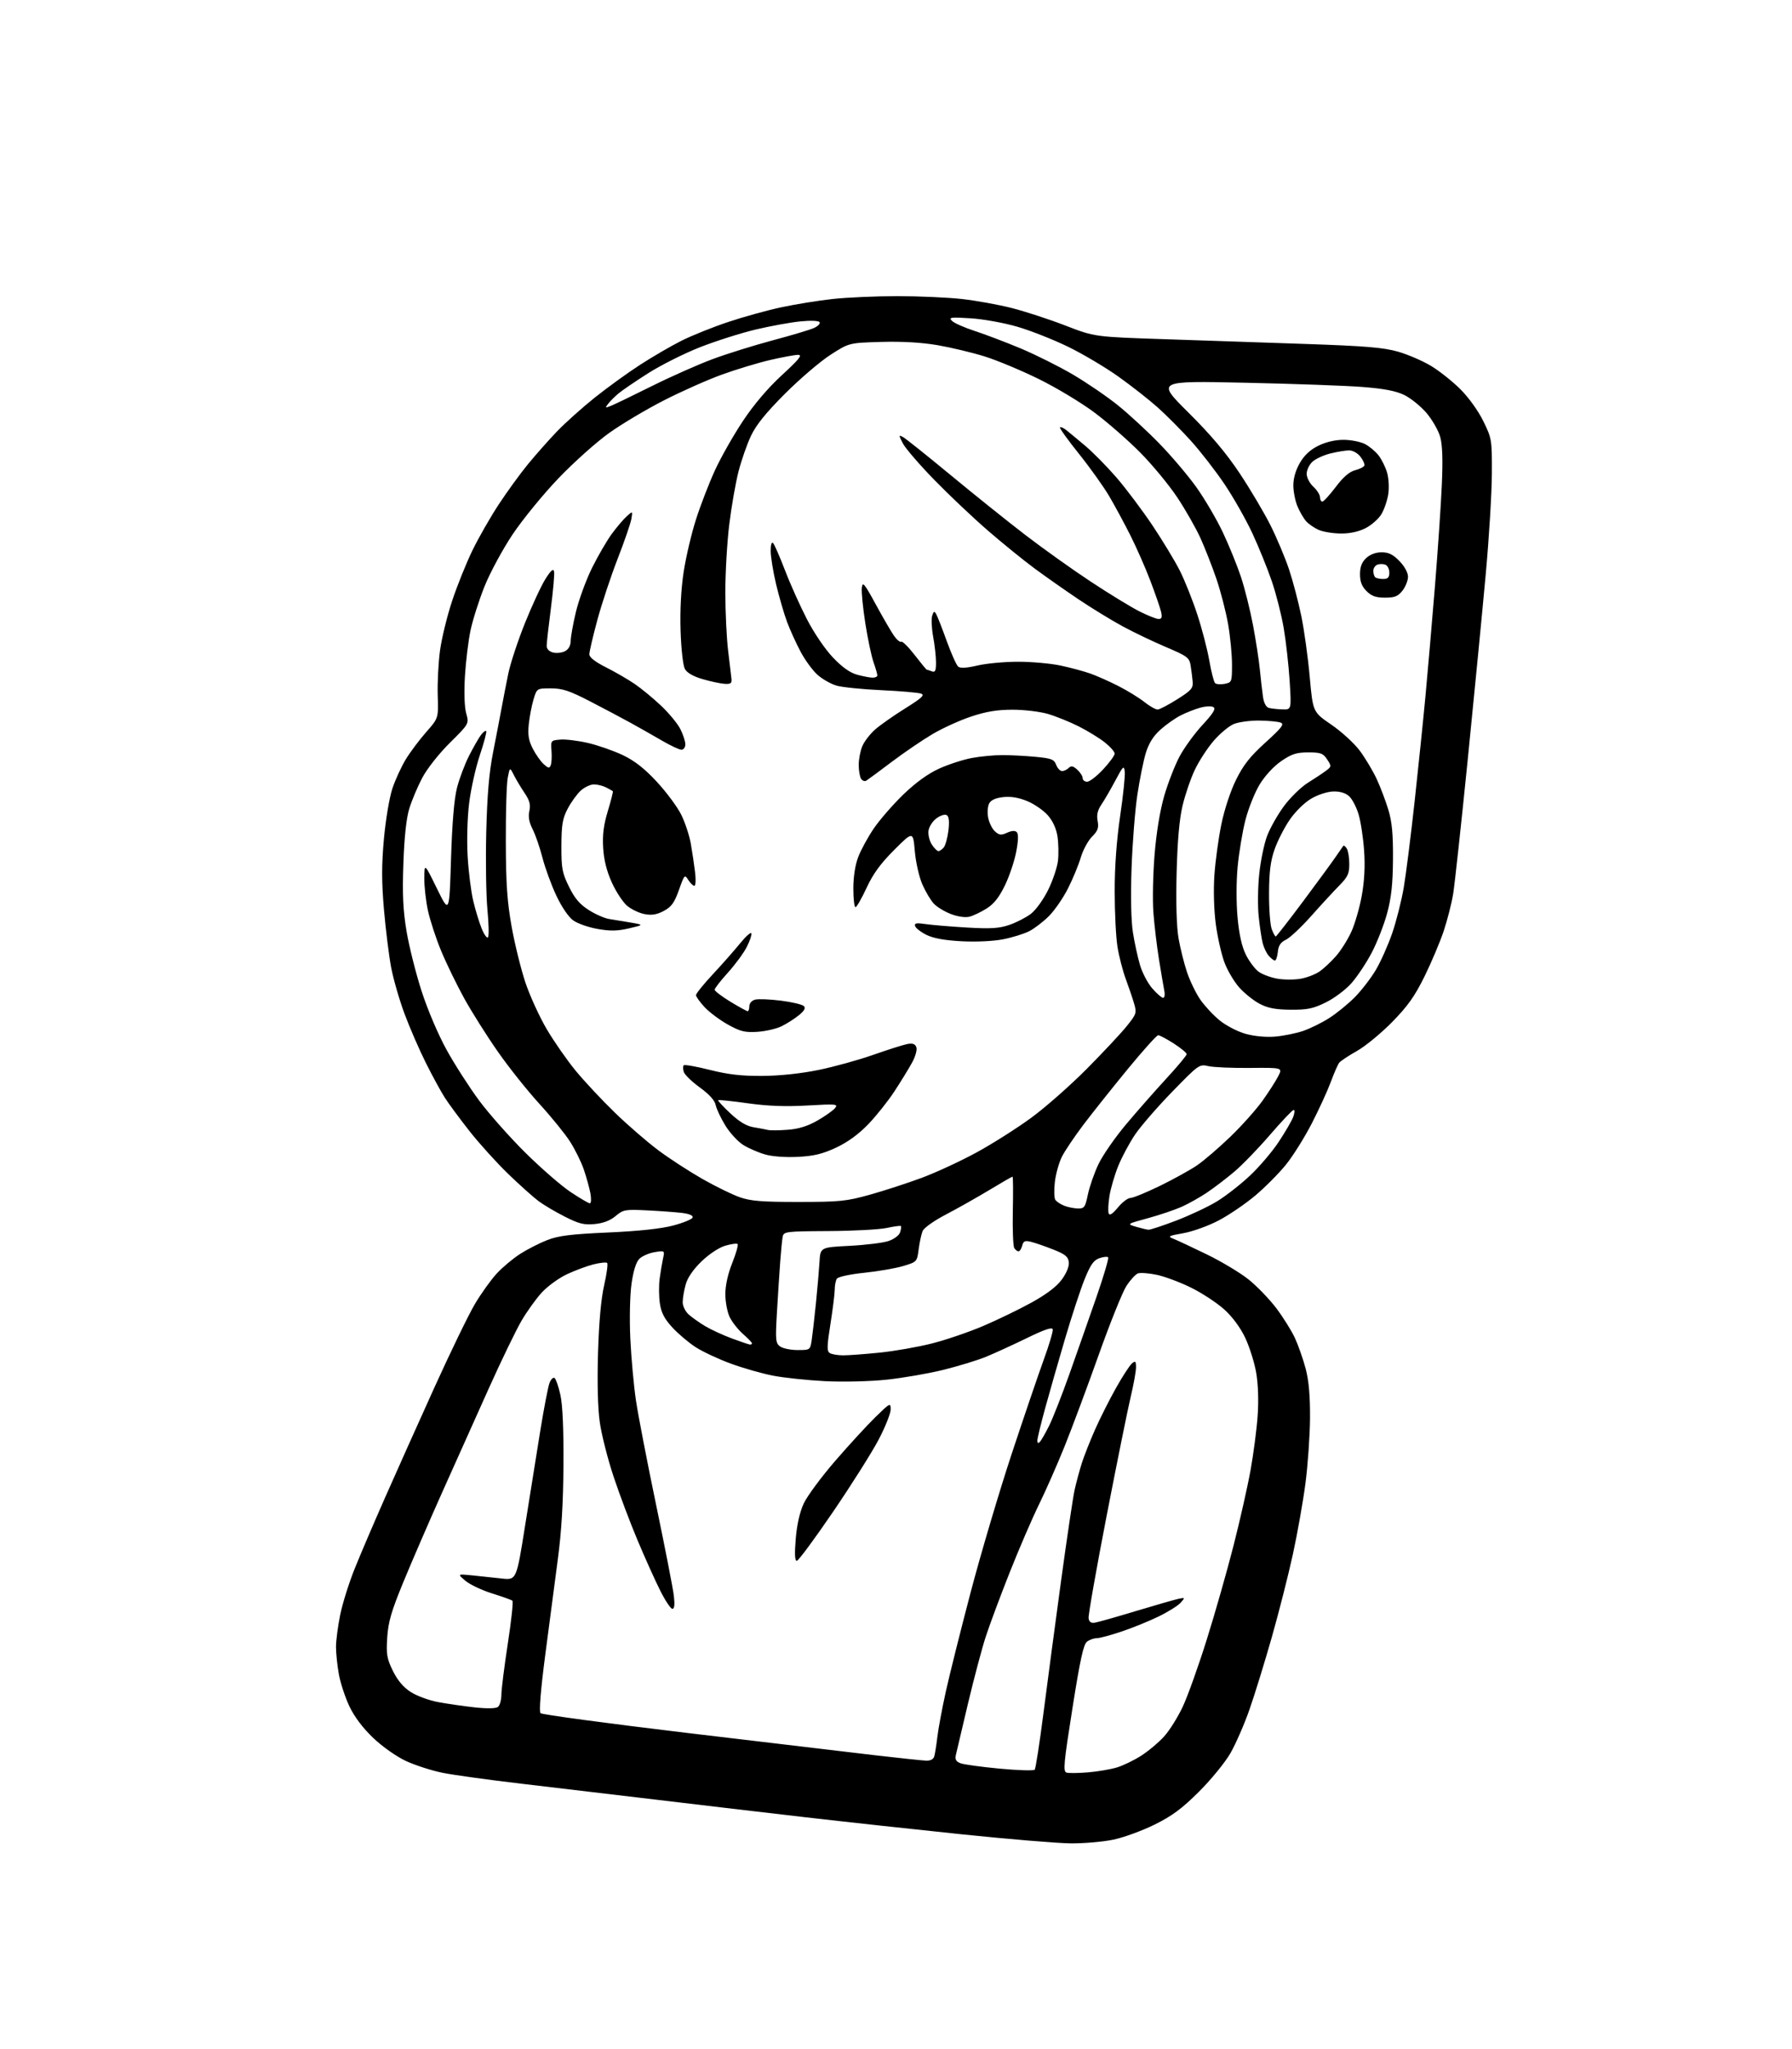 <?xml version="1.0" encoding="UTF-8" standalone="no"?>
<svg 
  version="1.1" 
  xmlns="http://www.w3.org/2000/svg" 
  xmlns:xlink="http://www.w3.org/1999/xlink" 
  xmlns:svg="http://www.w3.org/2000/svg"
  xmlns:rdf="http://www.w3.org/1999/02/22-rdf-syntax-ns#"
  xmlns:cc="http://creativecommons.org/ns#"
  xmlns:dc="http://purl.org/dc/elements/1.1/"
  viewBox="0 0 672 768"
  width="672"
  height="768"
>
<style>svg {background-color: white; }</style>"
<path stroke="none" fill="black" fill-rule="evenodd" d="M401.50,690.89C396.55,690.84 378.10,689.31 360.50,687.48C342.90,685.65 316.57,682.78 302.00,681.10C287.43,679.42 262.45,676.48 246.50,674.57C230.55,672.66 207.60,669.94 195.50,668.53C183.40,667.11 170.12,665.28 166.00,664.45C161.88,663.62 155.67,661.62 152.21,660.01C148.61,658.33 143.36,654.62 139.92,651.34C136.07,647.67 132.89,643.45 131.04,639.56C129.46,636.23 127.68,630.83 127.08,627.57C126.49,624.30 126.00,619.67 126.00,617.27C126.00,614.88 126.71,609.45 127.58,605.21C128.44,600.97 130.88,593.23 132.98,588.00C135.08,582.77 140.18,570.85 144.31,561.50C148.44,552.15 156.77,533.56 162.83,520.18C168.89,506.81 175.76,492.66 178.09,488.74C180.42,484.81 184.09,479.69 186.24,477.36C188.39,475.02 192.35,471.70 195.05,469.97C197.74,468.24 202.31,465.91 205.22,464.78C209.43,463.14 214.05,462.56 228.00,461.94C239.47,461.43 247.89,460.53 252.43,459.33C256.24,458.32 259.53,456.97 259.74,456.32C259.98,455.59 258.49,454.94 255.81,454.61C253.44,454.32 247.54,453.89 242.70,453.65C234.41,453.24 233.72,453.36 230.87,455.76C228.85,457.46 226.24,458.46 223.03,458.77C219.03,459.16 217.12,458.69 211.85,456.02C208.36,454.26 203.93,451.64 202.00,450.21C200.07,448.78 194.97,444.21 190.65,440.06C186.34,435.90 179.80,428.68 176.11,424.00C172.43,419.32 168.24,413.66 166.80,411.40C165.35,409.15 162.17,403.30 159.71,398.40C157.26,393.51 153.66,385.23 151.71,380.00C149.76,374.77 147.49,366.90 146.66,362.50C145.84,358.10 144.63,348.37 143.98,340.88C143.09,330.49 143.08,324.21 143.97,314.40C144.62,307.25 146.03,298.87 147.15,295.52C148.26,292.21 150.53,287.27 152.20,284.55C153.86,281.83 157.30,277.25 159.83,274.38C164.42,269.17 164.42,269.17 164.15,260.67C164.00,255.99 164.39,248.42 165.00,243.83C165.62,239.25 167.68,230.83 169.58,225.12C171.48,219.41 174.91,210.89 177.22,206.17C179.52,201.46 183.93,193.76 187.03,189.05C190.12,184.35 195.04,177.57 197.97,174.00C200.90,170.43 205.81,164.88 208.90,161.67C211.98,158.47 218.32,152.79 223.00,149.05C227.68,145.31 235.32,139.78 240.00,136.75C244.68,133.72 251.68,129.65 255.57,127.70C259.46,125.75 267.33,122.59 273.07,120.68C278.81,118.76 287.77,116.28 293.00,115.17C298.23,114.05 306.87,112.65 312.21,112.07C317.55,111.48 328.48,111.00 336.50,111.00C344.52,111.00 355.41,111.48 360.70,112.07C365.99,112.66 374.41,114.18 379.41,115.45C384.41,116.72 393.45,119.67 399.50,122.01C410.50,126.26 410.50,126.26 436.50,127.12C450.80,127.59 474.88,128.41 490.00,128.93C512.02,129.69 518.84,130.26 524.21,131.79C527.90,132.85 533.47,135.24 536.58,137.11C539.69,138.97 544.65,142.91 547.62,145.86C550.76,148.99 554.35,153.98 556.25,157.86C559.42,164.34 559.50,164.82 559.45,177.50C559.42,184.65 558.40,201.53 557.17,215.00C555.95,228.47 552.93,259.52 550.47,284.00C548.01,308.48 545.52,331.43 544.94,335.00C544.36,338.57 542.75,344.88 541.37,349.00C539.99,353.12 536.75,360.77 534.18,365.99C530.52,373.42 527.87,377.14 522.00,383.11C517.88,387.30 511.95,392.17 508.83,393.92C505.71,395.67 502.74,397.64 502.21,398.30C501.69,398.96 500.28,402.18 499.07,405.46C497.86,408.74 494.66,415.73 491.96,420.98C489.26,426.23 484.90,433.21 482.26,436.48C479.63,439.75 474.43,444.98 470.72,448.10C467.01,451.22 460.83,455.42 457.00,457.43C453.16,459.45 447.21,461.59 443.77,462.20C438.16,463.18 437.77,463.40 440.00,464.28C441.38,464.82 447.00,467.45 452.50,470.12C458.00,472.79 465.06,477.02 468.19,479.52C471.32,482.02 476.00,486.87 478.59,490.28C481.17,493.70 484.33,498.75 485.60,501.50C486.87,504.25 488.68,509.43 489.63,513.00C490.81,517.52 491.31,523.15 491.26,531.50C491.21,538.10 490.44,549.12 489.54,556.00C488.63,562.88 486.52,574.80 484.84,582.50C483.16,590.20 479.62,604.15 476.96,613.50C474.30,622.85 470.53,635.08 468.57,640.68C466.62,646.28 463.37,653.70 461.36,657.18C459.34,660.66 454.02,667.15 449.53,671.61C443.20,677.90 439.47,680.65 432.93,683.88C428.30,686.16 421.35,688.70 417.50,689.50C413.65,690.31 406.45,690.93 401.50,690.89zM408.00,664.28C411.57,663.98 416.42,663.16 418.77,662.46C421.12,661.76 425.26,659.76 427.97,658.02C430.68,656.28 434.54,653.04 436.55,650.81C438.57,648.58 441.72,643.55 443.55,639.63C445.39,635.71 449.44,624.40 452.54,614.50C455.65,604.60 460.16,588.78 462.56,579.35C464.97,569.92 467.85,557.17 468.96,551.00C470.07,544.84 471.27,535.65 471.62,530.58C472.02,524.88 471.81,518.73 471.06,514.43C470.40,510.62 468.53,504.72 466.92,501.33C465.08,497.48 462.12,493.50 459.04,490.73C456.33,488.29 450.76,484.64 446.67,482.62C442.58,480.60 436.79,478.43 433.79,477.80C430.79,477.17 427.61,476.94 426.71,477.28C425.82,477.62 423.91,479.69 422.46,481.88C421.01,484.07 416.33,495.68 412.06,507.68C407.79,519.68 402.03,535.12 399.26,542.00C396.49,548.88 392.15,558.72 389.62,563.88C387.08,569.05 382.13,580.52 378.62,589.38C375.10,598.25 371.06,609.10 369.63,613.50C368.20,617.90 365.22,629.15 362.99,638.50C360.77,647.85 358.73,656.52 358.45,657.77C358.08,659.46 358.52,660.24 360.23,660.88C361.48,661.34 368.09,662.25 374.92,662.89C381.76,663.53 387.65,663.70 388.01,663.28C388.38,662.85 389.86,653.27 391.31,642.00C392.76,630.73 395.72,608.45 397.90,592.50C400.08,576.55 402.36,561.25 402.96,558.50C403.57,555.75 404.78,551.25 405.64,548.50C406.51,545.75 408.77,540.03 410.65,535.79C412.53,531.55 416.07,524.53 418.52,520.18C420.96,515.83 423.65,511.71 424.48,511.01C425.78,509.94 426.00,510.16 426.00,512.49C426.00,514.00 425.12,518.89 424.05,523.36C422.97,527.84 418.91,547.92 415.01,568.00C411.12,588.08 408.06,605.40 408.22,606.50C408.41,607.87 409.13,608.40 410.50,608.19C411.60,608.03 418.57,606.06 426.00,603.81C433.43,601.57 440.62,599.51 442.00,599.22C444.43,598.72 444.45,598.77 442.73,600.71C441.76,601.80 438.05,604.12 434.50,605.85C430.95,607.58 424.69,610.13 420.59,611.50C416.50,612.88 412.30,614.00 411.26,614.00C410.23,614.00 408.60,614.57 407.65,615.27C406.31,616.25 405.07,621.89 402.17,640.23C398.89,660.94 398.61,663.99 399.96,664.38C400.81,664.62 404.43,664.58 408.00,664.28zM347.18,659.88C348.95,659.96 350.03,659.40 350.36,658.25C350.63,657.29 351.15,654.02 351.51,651.00C351.86,647.98 353.28,640.37 354.66,634.10C356.04,627.83 360.27,610.95 364.05,596.58C367.84,582.22 374.73,559.00 379.36,544.98C384.00,530.97 389.43,515.02 391.43,509.54C393.43,504.06 394.94,498.98 394.78,498.25C394.58,497.31 391.73,498.27 385.00,501.55C379.77,504.10 372.86,507.25 369.64,508.57C366.42,509.88 359.22,512.07 353.64,513.45C348.06,514.82 338.55,516.46 332.50,517.10C326.28,517.75 316.28,518.00 309.50,517.66C302.90,517.33 294.12,516.41 290.00,515.62C285.88,514.83 278.73,512.80 274.13,511.11C269.52,509.43 263.59,506.66 260.95,504.97C258.31,503.28 254.35,499.94 252.15,497.55C249.15,494.29 247.98,492.04 247.45,488.51C247.06,485.92 247.03,481.71 247.38,479.15C247.73,476.59 248.30,473.19 248.65,471.60C249.29,468.71 249.27,468.69 245.46,469.31C243.35,469.66 240.78,470.78 239.75,471.81C238.54,473.02 237.51,476.28 236.83,481.09C236.22,485.32 236.03,494.16 236.37,501.69C236.71,508.94 237.67,519.47 238.51,525.08C239.36,530.70 242.76,548.30 246.08,564.21C249.39,580.11 252.37,595.34 252.69,598.06C253.09,601.40 252.91,603.00 252.15,603.00C251.53,603.00 249.48,599.94 247.60,596.19C245.71,592.45 241.88,583.95 239.09,577.31C236.29,570.66 232.23,559.89 230.07,553.36C227.90,546.84 225.59,537.74 224.93,533.14C224.17,527.82 223.93,518.34 224.26,507.14C224.60,495.63 225.39,486.80 226.55,481.74C227.52,477.47 228.03,473.70 227.69,473.36C227.35,473.02 225.03,473.26 222.53,473.89C220.03,474.52 215.53,476.20 212.53,477.62C209.53,479.04 205.33,482.09 203.20,484.40C201.08,486.70 197.65,491.47 195.58,494.99C193.52,498.52 187.97,509.97 183.26,520.45C178.54,530.93 170.66,548.50 165.74,559.50C160.82,570.50 154.29,585.58 151.24,593.00C146.75,603.89 145.59,607.90 145.21,613.72C144.80,620.03 145.07,621.62 147.32,626.22C149.06,629.77 151.24,632.37 153.99,634.14C156.23,635.60 160.87,637.31 164.29,637.94C167.70,638.58 173.88,639.47 178.00,639.92C182.71,640.43 185.97,640.36 186.75,639.74C187.44,639.20 188.01,637.12 188.02,635.13C188.04,633.13 189.12,624.52 190.43,616.00C191.75,607.48 192.52,600.25 192.16,599.95C191.80,599.64 188.35,598.41 184.50,597.20C180.65,596.00 176.15,593.86 174.50,592.45C171.50,589.89 171.50,589.89 177.00,590.44C180.03,590.75 185.01,591.28 188.08,591.62C193.67,592.25 193.67,592.25 196.90,571.87C198.67,560.67 201.25,544.60 202.62,536.16C203.99,527.73 205.54,519.71 206.06,518.35C206.57,516.99 207.42,516.14 207.93,516.46C208.44,516.77 209.44,519.61 210.14,522.77C210.98,526.52 211.38,535.59 211.30,549.00C211.21,563.25 210.57,574.07 209.17,584.50C208.07,592.75 205.95,608.87 204.46,620.33C202.75,633.46 202.10,641.50 202.70,642.10C203.22,642.62 227.92,645.95 257.57,649.49C287.23,653.03 318.93,656.79 328.00,657.85C337.07,658.90 345.71,659.82 347.18,659.88zM298.80,585.00C298.05,585.00 297.93,582.43 298.40,576.75C298.84,571.45 299.91,566.71 301.40,563.50C302.68,560.75 308.00,553.55 313.24,547.50C318.47,541.45 325.29,534.04 328.38,531.03C333.79,525.77 334.00,525.67 334.00,528.26C334.00,529.74 331.99,534.80 329.52,539.51C327.06,544.21 319.39,556.37 312.46,566.53C305.54,576.69 299.39,585.00 298.80,585.00zM389.93,540.45C390.44,539.93 392.01,537.20 393.41,534.39C394.82,531.57 398.26,522.80 401.07,514.89C403.88,506.97 408.41,494.04 411.16,486.15C413.90,478.26 415.88,471.54 415.55,471.22C415.23,470.89 413.74,471.06 412.24,471.58C410.11,472.33 408.90,474.06 406.70,479.52C405.15,483.36 401.83,493.48 399.32,502.00C396.81,510.52 393.46,522.23 391.88,528.00C390.30,533.77 389.00,539.15 389.00,539.95C389.00,540.86 389.35,541.04 389.93,540.45zM316.14,507.98C318.15,507.99 324.35,507.53 329.92,506.96C335.50,506.39 344.31,504.84 349.51,503.52C354.71,502.20 363.36,499.25 368.73,496.96C374.11,494.67 382.28,490.70 386.91,488.15C392.51,485.05 396.28,482.18 398.20,479.54C399.99,477.08 400.98,474.61 400.80,473.04C400.56,470.99 399.44,470.08 395.00,468.33C391.98,467.13 388.23,465.84 386.69,465.45C384.35,464.87 383.78,465.11 383.32,466.88C383.02,468.04 382.40,469.00 381.94,469.00C381.49,469.00 380.77,468.44 380.34,467.75C379.91,467.06 379.67,460.76 379.81,453.75C379.96,446.74 379.91,441.00 379.70,441.00C379.49,441.00 375.53,443.28 370.91,446.07C366.28,448.85 358.97,452.98 354.66,455.23C350.21,457.55 346.44,460.23 345.97,461.41C345.50,462.56 344.84,465.63 344.50,468.23C343.89,472.92 343.84,472.97 338.69,474.51C335.84,475.36 329.25,476.50 324.05,477.04C318.64,477.60 314.27,478.56 313.82,479.26C313.38,479.94 313.02,481.80 313.02,483.38C313.01,484.97 312.28,490.76 311.41,496.27C310.09,504.59 310.04,506.41 311.16,507.12C311.90,507.59 314.14,507.98 316.14,507.98zM299.10,506.00C303.79,506.00 303.83,505.97 304.39,502.25C304.70,500.19 305.41,494.00 305.97,488.50C306.53,483.00 307.13,476.02 307.31,473.00C307.63,467.50 307.63,467.50 318.57,466.94C324.58,466.63 331.17,465.82 333.20,465.13C335.32,464.41 337.18,463.01 337.54,461.86C337.90,460.76 338.03,459.70 337.84,459.51C337.65,459.32 335.25,459.65 332.50,460.24C329.75,460.83 319.94,461.35 310.71,461.40C294.75,461.49 293.89,461.60 293.51,463.50C293.29,464.60 292.87,468.88 292.57,473.00C292.27,477.12 291.72,485.63 291.35,491.90C290.75,502.28 290.85,503.42 292.54,504.65C293.55,505.39 296.51,506.00 299.10,506.00zM281.25,503.95C281.66,503.98 282.00,503.76 282.00,503.47C282.00,503.18 280.47,501.60 278.61,499.96C276.75,498.33 274.50,495.46 273.61,493.59C272.72,491.73 272.00,487.87 272.00,485.02C272.00,481.78 272.97,477.41 274.60,473.35C276.02,469.78 276.93,466.59 276.60,466.27C276.28,465.95 274.18,466.23 271.94,466.90C269.56,467.61 265.86,470.07 263.03,472.81C259.90,475.85 257.81,478.91 257.11,481.50C256.50,483.70 256.01,486.66 256.01,488.08C256.00,489.49 257.01,491.56 258.25,492.66C259.49,493.77 262.27,495.73 264.42,497.03C266.58,498.32 271.08,500.39 274.42,501.64C277.77,502.88 280.84,503.92 281.25,503.95zM430.66,460.91C431.30,460.96 436.00,459.41 441.09,457.47C446.18,455.52 453.02,452.31 456.29,450.32C459.56,448.34 465.10,444.03 468.61,440.74C472.13,437.46 477.00,431.76 479.45,428.07C481.90,424.38 484.37,420.16 484.93,418.68C485.49,417.21 485.58,416.00 485.12,416.00C484.67,416.00 480.67,420.21 476.24,425.35C471.81,430.49 465.78,436.71 462.84,439.18C459.90,441.66 455.35,445.13 452.72,446.91C450.09,448.69 445.81,451.10 443.22,452.27C440.62,453.43 434.90,455.37 430.50,456.57C422.50,458.75 422.50,458.75 426.00,459.79C427.93,460.35 430.02,460.86 430.66,460.91zM419.21,452.57C420.82,450.61 422.93,449.00 423.90,449.00C424.86,449.00 429.81,446.97 434.90,444.50C439.98,442.02 446.25,438.56 448.82,436.82C451.40,435.07 457.04,430.23 461.36,426.07C465.68,421.91 471.13,415.80 473.48,412.50C475.83,409.20 478.47,405.07 479.36,403.32C480.98,400.15 480.98,400.15 468.74,400.26C462.01,400.33 454.97,400.02 453.10,399.58C449.78,398.79 449.49,399.00 439.60,409.16C434.05,414.87 427.76,422.11 425.64,425.25C423.52,428.39 420.67,433.71 419.32,437.06C417.96,440.42 416.49,445.48 416.04,448.30C415.60,451.13 415.46,454.04 415.75,454.78C416.10,455.71 417.20,455.00 419.21,452.57zM404.18,452.94C406.62,452.99 406.95,452.53 407.96,447.69C408.57,444.76 410.34,439.67 411.90,436.38C413.46,433.08 418.11,426.36 422.25,421.44C426.38,416.52 433.19,408.78 437.38,404.24C441.57,399.70 445.00,395.59 445.00,395.10C445.00,394.61 442.82,392.81 440.16,391.10C437.50,389.40 434.87,388.00 434.32,388.00C433.77,388.00 428.61,393.74 422.85,400.75C417.09,407.76 409.65,417.10 406.32,421.50C402.99,425.90 399.35,431.30 398.23,433.51C397.12,435.72 395.92,439.99 395.57,443.01C395.22,446.03 395.30,449.04 395.75,449.70C396.19,450.36 397.67,451.34 399.03,451.89C400.39,452.43 402.71,452.90 404.18,452.94zM221.20,451.00C221.69,451.00 221.78,449.31 221.40,447.25C221.01,445.19 219.90,441.17 218.93,438.33C217.96,435.48 215.62,430.76 213.74,427.83C211.86,424.90 206.69,418.54 202.25,413.69C197.82,408.85 190.82,400.08 186.71,394.19C182.59,388.31 176.92,379.32 174.09,374.21C171.27,369.09 167.35,361.04 165.40,356.32C163.44,351.59 161.21,344.74 160.44,341.11C159.67,337.47 159.07,332.02 159.11,329.00C159.18,323.50 159.18,323.50 163.84,333.00C168.50,342.50 168.50,342.50 169.13,322.00C169.56,308.36 170.31,299.41 171.38,295.24C172.26,291.80 174.30,286.40 175.91,283.24C177.52,280.08 179.51,276.60 180.34,275.50C181.16,274.40 182.05,273.73 182.32,274.00C182.59,274.28 181.52,278.33 179.95,283.00C178.38,287.68 176.57,295.78 175.93,301.00C175.25,306.50 175.02,314.92 175.37,321.00C175.71,326.77 176.65,334.26 177.46,337.63C178.26,341.00 179.67,345.65 180.60,347.95C181.52,350.25 182.60,351.76 182.99,351.32C183.39,350.87 183.30,346.23 182.79,341.00C182.28,335.77 182.08,322.73 182.34,312.00C182.69,297.98 183.41,289.55 184.90,282.00C186.04,276.23 187.46,268.80 188.07,265.50C188.67,262.20 189.82,256.35 190.60,252.50C191.39,248.65 194.23,240.06 196.91,233.40C199.59,226.75 203.05,219.32 204.60,216.90C206.66,213.68 207.51,212.96 207.78,214.24C207.98,215.19 207.43,221.42 206.57,228.08C205.71,234.74 205.00,241.03 205.00,242.07C205.00,243.23 205.93,244.19 207.41,244.57C208.73,244.90 210.76,244.67 211.91,244.05C213.24,243.34 214.00,241.94 214.01,240.21C214.01,238.72 214.90,233.81 215.98,229.29C217.07,224.77 219.77,217.40 221.98,212.91C224.20,208.42 227.55,202.66 229.42,200.10C231.30,197.55 233.83,194.57 235.05,193.48C237.27,191.50 237.27,191.50 236.76,194.50C236.48,196.15 234.16,202.90 231.59,209.50C229.03,216.10 225.60,226.45 223.97,232.50C222.34,238.55 221.00,244.28 221.00,245.24C221.00,246.36 223.19,248.07 227.25,250.12C230.69,251.85 235.53,254.65 238.00,256.34C240.47,258.02 244.91,261.67 247.85,264.45C250.80,267.22 254.06,271.16 255.10,273.20C256.15,275.25 257.00,277.84 257.00,278.96C257.00,280.08 256.35,281.00 255.55,281.00C254.76,281.00 251.50,279.48 248.30,277.62C245.11,275.76 239.80,272.75 236.50,270.93C233.20,269.11 226.30,265.46 221.17,262.81C213.49,258.86 210.90,258.00 206.57,258.00C201.32,258.00 201.32,258.00 200.07,262.16C199.38,264.45 198.58,268.64 198.29,271.47C197.88,275.41 198.23,277.53 199.77,280.56C200.88,282.72 202.73,285.35 203.87,286.39C205.66,288.00 206.04,288.05 206.54,286.76C206.86,285.93 206.98,283.51 206.81,281.38C206.51,277.58 206.57,277.49 210.12,277.20C212.11,277.03 216.79,277.60 220.52,278.47C224.25,279.33 230.12,281.39 233.57,283.03C238.06,285.18 241.69,288.03 246.39,293.10C249.99,296.99 254.09,302.54 255.50,305.42C256.91,308.30 258.50,313.10 259.03,316.08C259.56,319.06 260.28,323.86 260.63,326.75C260.99,329.67 260.88,332.00 260.38,332.00C259.89,332.00 258.86,331.01 258.10,329.79C256.78,327.67 256.63,327.82 254.61,333.54C252.90,338.35 251.81,339.87 248.95,341.40C246.34,342.80 244.44,343.12 241.73,342.61C239.71,342.23 236.77,340.83 235.18,339.50C233.60,338.17 231.02,334.25 229.45,330.79C227.51,326.51 226.46,322.36 226.19,317.79C225.89,312.85 226.35,309.21 227.95,303.94C229.14,300.01 229.98,296.67 229.81,296.53C229.64,296.39 228.52,295.76 227.32,295.14C226.11,294.51 224.04,294.00 222.71,294.00C221.38,294.00 219.14,295.07 217.73,296.37C216.32,297.68 214.13,300.72 212.87,303.12C210.95,306.78 210.56,309.07 210.53,317.00C210.50,325.48 210.81,327.13 213.37,332.35C215.51,336.71 217.40,338.93 220.80,341.09C223.30,342.68 226.74,344.19 228.43,344.44C230.12,344.70 233.75,345.30 236.50,345.77C241.50,346.63 241.50,346.63 235.88,347.95C231.56,348.96 228.84,349.01 224.10,348.17C220.71,347.58 216.60,346.14 214.97,344.98C213.21,343.73 210.64,339.96 208.63,335.69C206.76,331.73 204.43,325.35 203.43,321.50C202.44,317.65 200.78,312.83 199.73,310.78C198.41,308.19 198.03,306.12 198.51,303.97C199.03,301.58 198.62,300.03 196.70,297.19C195.33,295.16 193.53,292.15 192.70,290.50C191.18,287.50 191.18,287.50 190.40,291.50C189.97,293.70 189.64,304.50 189.68,315.50C189.73,331.31 190.19,337.99 191.87,347.36C193.04,353.88 195.37,363.28 197.03,368.26C198.70,373.24 202.29,381.08 205.00,385.69C207.71,390.30 212.60,397.32 215.86,401.29C219.12,405.26 225.77,412.36 230.64,417.08C235.51,421.80 242.88,428.16 247.00,431.22C251.12,434.29 258.51,439.08 263.41,441.87C268.31,444.66 274.61,447.75 277.41,448.72C281.52,450.16 285.77,450.50 299.50,450.49C314.89,450.48 317.42,450.23 326.18,447.78C331.51,446.30 340.28,443.44 345.68,441.44C351.08,439.43 360.41,435.11 366.42,431.82C372.43,428.53 381.65,422.67 386.92,418.79C392.19,414.91 401.46,406.73 407.53,400.62C413.60,394.50 420.32,387.33 422.47,384.67C426.16,380.10 426.31,379.64 425.30,376.17C424.71,374.15 423.29,369.98 422.16,366.91C421.02,363.84 419.63,358.44 419.06,354.91C418.48,351.38 418.01,342.03 418.01,334.13C418.00,324.76 418.72,314.91 420.06,305.82C421.19,298.16 421.97,290.67 421.79,289.19C421.49,286.76 421.15,287.09 418.28,292.50C416.53,295.80 414.18,299.85 413.06,301.50C411.59,303.66 411.18,305.39 411.61,307.69C412.09,310.29 411.69,311.40 409.51,313.59C408.02,315.07 406.13,318.58 405.29,321.39C404.46,324.20 402.30,329.42 400.49,333.00C398.68,336.57 395.47,341.23 393.35,343.35C391.23,345.46 387.91,348.01 385.98,349.00C384.04,350.00 379.64,351.36 376.20,352.04C372.55,352.76 366.07,353.07 360.61,352.78C354.27,352.45 350.04,351.68 347.44,350.40C345.33,349.35 343.41,347.87 343.17,347.10C342.82,345.98 343.62,345.83 347.12,346.35C349.53,346.70 356.50,347.28 362.60,347.64C371.52,348.16 374.64,347.97 378.49,346.66C381.12,345.76 384.76,343.89 386.58,342.51C388.42,341.10 391.28,337.15 393.06,333.53C394.81,329.98 396.46,325.06 396.74,322.60C397.02,320.14 396.94,316.05 396.56,313.52C396.11,310.56 394.82,307.73 392.94,305.58C391.33,303.75 387.87,301.36 385.26,300.27C382.05,298.94 379.11,298.44 376.23,298.75C373.38,299.06 371.62,299.85 370.94,301.12C370.37,302.17 370.20,304.57 370.56,306.45C370.91,308.33 372.06,310.65 373.10,311.59C374.70,313.04 375.43,313.13 377.66,312.11C379.40,311.31 380.64,311.24 381.29,311.89C381.95,312.55 381.88,315.03 381.09,319.19C380.44,322.66 378.54,328.33 376.87,331.79C374.70,336.28 372.74,338.77 370.00,340.50C367.89,341.83 364.98,343.22 363.54,343.58C361.97,343.97 359.17,343.57 356.61,342.59C354.24,341.69 351.36,339.94 350.20,338.71C349.04,337.48 347.11,334.25 345.91,331.54C344.69,328.78 343.43,323.26 343.06,319.05C342.39,311.50 342.39,311.50 335.35,318.53C330.19,323.68 327.41,327.49 324.96,332.78C323.12,336.75 321.25,340.00 320.81,340.00C320.36,340.00 320.00,336.85 320.00,333.01C320.00,328.66 320.69,324.20 321.83,321.21C322.84,318.56 325.48,313.72 327.71,310.45C329.95,307.18 334.95,301.45 338.82,297.71C343.46,293.26 348.05,289.94 352.21,288.06C355.70,286.48 361.21,284.69 364.46,284.09C367.71,283.49 372.87,283.00 375.93,283.01C379.00,283.01 384.57,283.30 388.33,283.66C394.29,284.22 395.28,284.61 396.06,286.65C396.55,287.94 397.55,289.00 398.28,289.00C399.00,289.00 400.13,288.47 400.78,287.82C401.68,286.92 402.43,287.07 403.98,288.48C405.09,289.49 406.00,290.92 406.00,291.65C406.00,292.39 406.76,293.00 407.68,293.00C408.60,293.00 411.30,290.91 413.68,288.36C416.06,285.81 418.00,283.15 418.00,282.45C418.00,281.74 416.31,279.84 414.25,278.21C412.19,276.59 407.80,273.90 404.50,272.24C401.20,270.58 396.06,268.50 393.07,267.61C390.08,266.72 384.09,266.00 379.74,266.00C373.95,266.00 369.82,266.68 364.18,268.56C359.95,269.96 353.42,272.93 349.66,275.16C345.90,277.38 339.04,282.05 334.41,285.54C329.79,289.03 325.50,292.19 324.89,292.57C324.28,292.95 323.38,292.64 322.90,291.88C322.42,291.12 322.02,288.80 322.02,286.72C322.01,284.64 322.61,281.48 323.35,279.70C324.09,277.92 326.27,275.09 328.19,273.40C330.11,271.72 335.19,268.16 339.47,265.49C345.71,261.60 346.88,260.50 345.38,259.96C344.34,259.59 337.65,259.02 330.50,258.68C323.35,258.35 315.80,257.58 313.72,256.98C311.65,256.38 308.45,254.58 306.63,252.98C304.81,251.38 301.93,247.47 300.24,244.29C298.54,241.10 296.23,236.03 295.11,233.00C293.99,229.97 292.16,223.68 291.04,219.00C289.93,214.32 289.01,208.72 289.01,206.55C289.00,204.15 289.36,202.97 289.91,203.55C290.41,204.07 292.43,208.69 294.40,213.81C296.36,218.94 300.06,227.16 302.61,232.10C305.26,237.24 309.43,243.37 312.37,246.45C315.86,250.11 318.78,252.17 321.50,252.90C323.70,253.50 326.29,253.99 327.25,253.99C328.21,254.00 329.00,253.61 329.00,253.13C329.00,252.64 328.36,250.43 327.58,248.21C326.79,245.99 325.41,239.44 324.50,233.66C323.60,227.88 323.00,221.88 323.18,220.32C323.46,217.84 324.09,218.59 328.40,226.50C331.10,231.45 334.17,236.74 335.23,238.26C336.29,239.78 337.52,240.80 337.96,240.52C338.41,240.25 340.68,242.49 343.01,245.51C345.34,248.53 347.38,251.00 347.54,251.00C347.70,251.00 348.55,251.27 349.42,251.61C350.69,252.10 351.00,251.46 351.00,248.29C351.00,246.13 350.52,241.79 349.94,238.65C349.36,235.51 349.19,231.98 349.56,230.80C350.12,229.04 350.38,228.94 351.08,230.18C351.55,231.01 353.32,235.56 355.03,240.28C356.74,245.01 358.68,249.32 359.33,249.86C360.12,250.52 362.53,250.38 366.51,249.44C369.81,248.67 376.63,248.02 381.68,248.02C386.74,248.01 393.94,248.65 397.68,249.44C401.43,250.24 406.47,251.59 408.88,252.45C411.29,253.30 416.01,255.40 419.37,257.11C422.73,258.82 427.13,261.52 429.14,263.11C431.14,264.70 433.40,265.97 434.14,265.93C434.89,265.89 438.20,264.15 441.50,262.07C446.79,258.73 447.47,257.94 447.24,255.39C447.10,253.80 446.75,251.09 446.47,249.36C446.00,246.49 445.19,245.89 437.22,242.51C432.43,240.48 425.12,236.98 421.00,234.75C416.88,232.52 409.45,227.98 404.50,224.66C399.55,221.34 392.15,216.15 388.06,213.13C383.96,210.11 376.09,203.73 370.56,198.95C365.03,194.17 355.95,185.59 350.38,179.88C344.82,174.17 339.51,168.01 338.57,166.18C336.95,163.01 336.96,162.91 338.69,163.85C339.69,164.40 347.65,170.76 356.40,177.99C365.14,185.22 377.74,195.32 384.40,200.43C391.05,205.54 402.12,213.44 409.00,217.97C415.88,222.51 424.07,227.52 427.22,229.11C430.37,230.70 433.64,232.00 434.49,232.00C435.67,232.00 435.88,231.34 435.39,229.25C435.03,227.74 433.23,222.53 431.38,217.68C429.54,212.83 426.17,205.18 423.90,200.68C421.64,196.18 418.07,189.57 415.97,186.00C413.87,182.43 408.75,175.26 404.59,170.07C400.43,164.88 397.23,160.43 397.49,160.18C397.74,159.92 398.75,160.34 399.73,161.10C400.70,161.87 403.91,164.52 406.86,167.00C409.81,169.47 415.13,174.88 418.70,179.00C422.26,183.12 428.31,191.18 432.15,196.89C435.98,202.61 440.61,210.26 442.44,213.89C444.27,217.53 447.20,224.86 448.95,230.19C450.71,235.52 452.74,243.33 453.48,247.54C454.21,251.76 455.19,255.58 455.65,256.03C456.12,256.48 457.74,256.60 459.25,256.31C461.93,255.78 462.00,255.58 462.00,249.01C462.00,245.30 461.34,238.49 460.53,233.88C459.72,229.27 457.76,221.68 456.17,217.00C454.57,212.32 451.86,205.40 450.14,201.61C448.41,197.82 444.50,190.97 441.45,186.39C438.40,181.80 432.21,174.31 427.70,169.73C423.19,165.16 415.45,158.39 410.50,154.68C405.55,150.96 396.10,145.28 389.50,142.04C382.90,138.80 373.74,134.98 369.14,133.56C364.54,132.13 356.66,130.25 351.64,129.38C345.62,128.35 338.39,127.93 330.45,128.15C318.40,128.50 318.40,128.50 311.45,132.97C307.63,135.42 299.97,141.97 294.42,147.51C287.27,154.66 283.55,159.25 281.62,163.34C280.12,166.51 278.01,172.55 276.93,176.77C275.85,180.98 274.30,189.83 273.49,196.43C272.67,203.04 272.00,214.53 272.00,221.97C272.00,229.41 272.48,239.32 273.06,244.00C273.64,248.68 274.20,253.40 274.31,254.50C274.46,256.11 273.95,256.46 271.69,256.30C270.14,256.20 266.44,255.40 263.46,254.53C259.95,253.51 257.62,252.17 256.83,250.73C256.14,249.47 255.44,243.28 255.22,236.50C254.97,228.81 255.38,220.88 256.36,214.43C257.20,208.89 259.29,199.99 261.00,194.67C262.70,189.34 265.91,181.05 268.12,176.24C270.33,171.43 275.03,163.15 278.57,157.83C282.71,151.60 287.93,145.46 293.24,140.58C299.74,134.60 301.01,133.00 299.28,133.00C298.07,133.00 293.33,133.87 288.75,134.94C284.17,136.01 276.06,138.46 270.74,140.39C265.42,142.31 255.67,146.64 249.09,150.00C242.50,153.35 233.23,158.86 228.49,162.24C223.74,165.61 215.18,173.26 209.46,179.23C203.74,185.20 195.99,194.68 192.23,200.29C188.48,205.91 183.73,214.70 181.67,219.84C179.62,224.97 177.27,232.36 176.45,236.24C175.63,240.13 174.69,247.85 174.35,253.41C173.98,259.54 174.17,265.02 174.83,267.38C175.91,271.26 175.91,271.26 168.71,278.40C164.59,282.48 160.15,288.11 158.35,291.52C156.61,294.81 154.43,299.98 153.50,303.00C152.38,306.64 151.62,313.61 151.27,323.63C150.86,335.27 151.14,341.13 152.45,349.02C153.40,354.66 155.92,364.73 158.07,371.39C160.34,378.44 164.28,387.69 167.50,393.53C170.55,399.05 176.05,407.60 179.71,412.53C183.38,417.46 191.15,426.23 196.98,432.00C202.80,437.77 210.44,444.41 213.94,446.75C217.45,449.09 220.71,451.00 221.20,451.00zM299.25,433.59C294.67,433.83 289.64,433.47 286.95,432.70C284.45,431.99 280.76,430.40 278.76,429.16C276.75,427.92 273.72,424.64 272.02,421.87C270.31,419.10 268.68,415.63 268.38,414.17C268.03,412.42 265.98,410.15 262.44,407.59C259.46,405.43 256.76,402.81 256.42,401.76C256.09,400.71 256.08,399.59 256.40,399.27C256.72,398.94 261.15,399.73 266.24,401.01C273.19,402.75 278.12,403.31 286.00,403.25C292.53,403.20 300.47,402.35 307.00,401.01C312.77,399.83 322.00,397.28 327.50,395.34C333.00,393.41 338.73,391.59 340.24,391.30C342.22,390.92 343.16,391.25 343.63,392.47C344.00,393.44 343.30,395.94 341.99,398.33C340.73,400.62 337.76,405.46 335.39,409.07C333.02,412.69 328.62,418.21 325.61,421.35C321.99,425.10 317.90,428.09 313.56,430.12C308.49,432.49 305.24,433.28 299.25,433.59zM295.37,423.44C299.49,423.14 302.82,422.10 306.51,420.00C309.40,418.34 312.38,416.24 313.13,415.33C314.40,413.80 313.62,413.72 302.78,414.34C294.50,414.81 287.92,414.56 280.36,413.50C274.48,412.68 269.51,412.16 269.32,412.35C269.13,412.54 271.17,414.76 273.87,417.28C277.28,420.47 279.95,422.06 282.64,422.50C284.76,422.85 287.18,423.30 288.00,423.51C288.82,423.72 292.14,423.69 295.37,423.44zM478.13,388.52C481.23,388.26 485.95,387.31 488.62,386.41C491.29,385.50 495.73,383.32 498.48,381.55C501.24,379.79 505.52,376.30 508.00,373.81C510.48,371.31 514.01,366.74 515.87,363.64C517.72,360.55 520.51,354.30 522.08,349.76C523.64,345.22 525.60,337.45 526.43,332.50C527.27,327.55 529.08,313.15 530.47,300.50C531.85,287.85 533.69,270.07 534.54,261.00C535.39,251.93 536.98,233.47 538.08,220.00C539.18,206.53 540.35,189.34 540.68,181.81C541.11,172.32 540.92,166.77 540.07,163.73C539.39,161.32 537.07,157.29 534.92,154.76C532.76,152.24 529.01,149.22 526.59,148.04C523.43,146.51 518.97,145.66 510.84,145.03C504.60,144.54 484.69,143.83 466.59,143.44C433.67,142.73 433.67,142.73 445.65,154.62C454.04,162.95 459.79,169.76 464.88,177.40C468.87,183.40 474.07,192.18 476.44,196.90C478.81,201.63 481.93,209.05 483.38,213.38C484.83,217.72 486.90,225.60 487.99,230.88C489.08,236.17 490.50,246.43 491.15,253.69C492.33,266.87 492.33,266.87 499.26,271.61C503.08,274.22 507.89,278.63 509.96,281.42C512.03,284.22 514.87,288.98 516.27,292.00C517.67,295.02 519.63,300.20 520.63,303.50C522.00,308.02 522.43,312.57 522.37,322.00C522.30,331.38 521.75,336.45 520.17,342.30C519.01,346.59 516.41,353.23 514.40,357.05C512.40,360.87 508.99,366.00 506.84,368.44C504.68,370.90 500.37,374.14 497.21,375.69C492.44,378.04 490.27,378.49 484.00,378.44C478.39,378.40 475.47,377.85 472.43,376.26C470.19,375.10 466.76,372.37 464.80,370.20C462.84,368.04 460.31,363.77 459.17,360.73C458.03,357.68 456.57,351.21 455.92,346.35C455.23,341.11 455.01,333.64 455.40,327.99C455.76,322.76 456.93,314.21 458.00,308.99C459.14,303.43 461.42,296.51 463.51,292.28C466.27,286.69 468.77,283.52 474.55,278.29C480.66,272.75 481.70,271.41 480.26,270.84C479.29,270.45 475.67,270.11 472.22,270.07C468.76,270.03 464.46,270.62 462.66,271.37C460.85,272.12 457.48,274.94 455.16,277.62C452.83,280.30 449.65,285.20 448.07,288.50C446.50,291.80 444.42,297.88 443.45,302.00C442.25,307.07 441.54,315.23 441.23,327.20C440.94,338.41 441.21,347.40 441.96,351.70C442.61,355.43 444.04,361.16 445.14,364.41C446.24,367.67 448.46,372.26 450.07,374.60C451.69,376.95 454.95,380.47 457.33,382.41C459.72,384.37 464.07,386.63 467.07,387.47C470.35,388.39 474.73,388.80 478.13,388.52zM284.00,386.73C279.35,387.02 277.65,386.61 273.00,384.03C269.98,382.35 266.04,379.42 264.25,377.51C262.46,375.59 261.00,373.55 261.00,372.98C261.00,372.40 263.82,368.90 267.26,365.21C270.71,361.52 275.30,356.31 277.48,353.64C279.65,350.96 281.58,349.24 281.77,349.81C281.96,350.38 281.18,352.70 280.02,354.95C278.87,357.21 275.70,361.52 272.97,364.54C270.23,367.55 268.00,370.43 268.00,370.94C268.00,371.44 270.65,373.46 273.88,375.43C277.12,377.39 280.04,379.00 280.38,379.00C280.72,379.00 281.00,378.15 281.00,377.12C281.00,376.02 281.91,374.99 283.18,374.66C284.38,374.35 288.74,374.52 292.88,375.05C297.02,375.57 300.87,376.49 301.45,377.08C302.19,377.83 301.61,378.87 299.50,380.57C297.85,381.90 294.93,383.75 293.00,384.68C291.07,385.61 287.02,386.53 284.00,386.73zM436.18,374.00C436.72,374.00 436.91,372.76 436.60,371.25C436.30,369.74 435.40,364.45 434.60,359.50C433.81,354.55 432.87,346.68 432.52,342.00C432.17,337.32 432.37,327.55 432.97,320.29C433.64,312.03 435.00,303.79 436.58,298.31C437.98,293.50 440.56,286.86 442.31,283.57C444.06,280.27 447.94,274.94 450.93,271.71C454.92,267.40 456.02,265.63 455.06,265.04C454.34,264.59 452.12,264.68 450.13,265.23C448.13,265.78 444.79,267.09 442.70,268.16C440.62,269.22 437.19,271.64 435.10,273.53C432.48,275.89 430.77,278.64 429.67,282.24C428.79,285.13 427.36,292.23 426.49,298.00C425.63,303.77 424.66,316.15 424.33,325.50C423.96,336.04 424.16,345.16 424.85,349.50C425.45,353.35 426.66,358.87 427.52,361.76C428.38,364.66 430.46,368.60 432.15,370.51C433.83,372.43 435.65,374.00 436.18,374.00zM487.82,366.82C490.20,366.39 493.41,365.13 494.96,364.03C496.50,362.93 499.24,360.36 501.03,358.31C502.83,356.27 505.39,352.20 506.73,349.27C508.08,346.34 509.84,340.25 510.66,335.72C511.66,330.22 511.95,324.64 511.54,318.83C511.21,314.06 510.28,307.95 509.48,305.25C508.68,302.54 507.08,299.48 505.93,298.43C504.57,297.21 502.47,296.57 499.98,296.64C497.79,296.70 494.21,297.86 491.71,299.32C489.20,300.79 485.75,304.18 483.67,307.20C481.66,310.12 479.10,315.11 477.98,318.31C476.43,322.71 475.93,326.72 475.89,334.81C475.86,340.69 476.32,346.74 476.90,348.25C477.48,349.76 478.15,351.00 478.39,351.00C478.63,351.00 483.28,345.04 488.72,337.75C494.16,330.46 499.68,322.93 500.98,321.00C502.29,319.07 503.52,317.29 503.73,317.03C503.94,316.77 504.53,317.22 505.04,318.03C505.55,318.84 505.98,321.43 505.98,323.79C506.00,327.41 505.42,328.67 502.25,331.88C500.19,333.97 495.45,339.10 491.72,343.30C488.00,347.49 483.72,351.50 482.22,352.21C480.23,353.17 479.42,354.38 479.19,356.76C479.01,358.54 478.52,360.00 478.09,360.00C477.66,360.00 476.63,359.21 475.79,358.25C474.95,357.29 473.93,355.15 473.51,353.50C473.09,351.85 472.41,347.35 472.01,343.50C471.60,339.65 471.69,332.49 472.21,327.59C472.72,322.69 474.04,316.29 475.14,313.37C476.23,310.44 479.07,305.41 481.45,302.18C483.83,298.95 487.87,295.00 490.43,293.40C492.99,291.81 496.06,289.77 497.24,288.88C499.32,287.32 499.34,287.16 497.68,284.63C496.17,282.33 495.28,282.00 490.59,282.00C486.18,282.00 484.38,282.58 480.48,285.25C477.66,287.18 474.38,290.73 472.38,294.00C470.54,297.02 468.13,303.05 467.02,307.39C465.91,311.73 464.61,319.61 464.11,324.89C463.59,330.48 463.58,338.45 464.09,343.94C464.69,350.35 465.70,354.82 467.23,357.89C468.48,360.37 470.63,363.21 472.00,364.21C473.38,365.20 476.53,366.38 479.00,366.81C481.48,367.25 485.44,367.25 487.82,366.82zM351.90,319.00C352.37,319.00 353.28,318.37 353.91,317.61C354.55,316.84 355.33,313.97 355.66,311.24C356.06,307.84 355.86,306.03 355.02,305.51C354.33,305.09 352.65,305.62 351.15,306.73C349.68,307.82 348.36,309.91 348.18,311.41C348.00,312.91 348.57,315.23 349.45,316.56C350.33,317.90 351.43,319.00 351.90,319.00zM480.90,265.88C484.29,266.00 484.29,266.00 483.62,255.25C483.24,249.34 482.25,240.45 481.41,235.50C480.57,230.55 478.56,222.61 476.93,217.86C475.31,213.10 472.02,205.00 469.63,199.86C467.23,194.71 462.55,186.45 459.22,181.50C455.89,176.55 450.20,169.22 446.58,165.21C442.96,161.21 437.36,155.57 434.13,152.70C430.91,149.82 424.27,144.62 419.39,141.14C414.50,137.66 406.00,132.62 400.50,129.95C395.00,127.27 386.45,123.90 381.50,122.46C376.55,121.01 368.68,119.59 364.00,119.30C356.45,118.83 355.67,118.94 357.00,120.27C357.82,121.09 361.65,122.79 365.50,124.04C369.35,125.29 377.10,128.23 382.73,130.58C388.36,132.94 397.20,137.36 402.39,140.41C407.57,143.46 415.12,148.61 419.16,151.86C423.20,155.11 430.17,161.54 434.66,166.14C439.15,170.74 445.41,178.10 448.56,182.50C451.71,186.90 456.21,194.55 458.55,199.50C460.89,204.45 463.95,211.99 465.37,216.26C466.78,220.54 468.81,228.64 469.87,234.26C470.94,239.89 472.10,247.43 472.45,251.00C472.80,254.57 473.32,259.16 473.62,261.19C473.95,263.48 474.79,265.05 475.83,265.33C476.75,265.57 479.03,265.82 480.90,265.88zM519.38,224.00C515.97,224.00 514.33,223.42 512.45,221.55C510.69,219.78 510.00,218.00 510.00,215.22C510.00,212.47 510.67,210.72 512.31,209.17C513.78,207.80 515.91,207.00 518.12,207.00C520.75,207.00 522.39,207.81 524.80,210.30C526.71,212.27 528.00,214.63 528.00,216.16C528.00,217.57 527.07,219.92 525.93,221.37C524.24,223.51 523.02,224.00 519.38,224.00zM518.67,217.00C520.46,217.00 521.00,216.45 521.00,214.61C521.00,213.29 520.33,211.95 519.50,211.64C518.67,211.32 517.33,211.32 516.50,211.64C515.67,211.95 515.00,212.99 515.00,213.94C515.00,214.89 515.30,215.97 515.67,216.33C516.03,216.70 517.38,217.00 518.67,217.00zM502.79,199.96C499.88,199.94 496.15,199.33 494.50,198.60C492.85,197.87 490.73,196.41 489.79,195.35C488.85,194.29 487.38,191.77 486.54,189.75C485.69,187.72 485.00,184.18 485.00,181.87C485.00,179.21 485.91,176.13 487.49,173.43C489.18,170.54 491.41,168.49 494.50,167.00C497.34,165.62 500.86,164.82 503.95,164.85C506.66,164.87 510.21,165.58 511.85,166.42C513.49,167.27 515.76,169.15 516.91,170.62C518.06,172.08 519.51,174.97 520.13,177.04C520.76,179.14 520.97,182.73 520.60,185.18C520.24,187.59 519.07,190.99 518.01,192.74C516.95,194.49 514.28,196.84 512.08,197.96C509.50,199.28 506.21,199.99 502.79,199.96zM495.88,188.00C496.36,188.00 498.62,185.54 500.89,182.53C503.72,178.78 506.03,176.79 508.20,176.23C509.94,175.78 511.50,174.98 511.66,174.45C511.82,173.93 511.14,172.44 510.15,171.16C509.13,169.83 507.29,168.81 505.92,168.81C504.59,168.81 501.42,169.33 498.88,169.96C496.34,170.59 493.30,172.00 492.13,173.09C490.96,174.18 490.00,176.21 490.00,177.59C490.00,178.98 491.11,181.13 492.50,182.41C493.88,183.69 495.00,185.47 495.00,186.36C495.00,187.26 495.40,188.00 495.88,188.00zM229.10,152.11C230.42,151.59 237.35,148.24 244.50,144.68C251.65,141.12 261.90,136.57 267.28,134.58C272.66,132.58 282.80,129.42 289.81,127.55C296.83,125.68 303.78,123.60 305.25,122.93C306.73,122.26 307.67,121.28 307.35,120.75C307.00,120.19 304.03,120.07 300.13,120.46C296.48,120.82 288.95,122.19 283.40,123.50C277.84,124.82 268.43,127.81 262.47,130.15C256.52,132.49 247.73,136.91 242.95,139.96C238.17,143.00 233.19,146.40 231.88,147.51C230.57,148.61 228.87,150.31 228.10,151.29C226.82,152.92 226.90,152.99 229.10,152.11z" />

</svg>